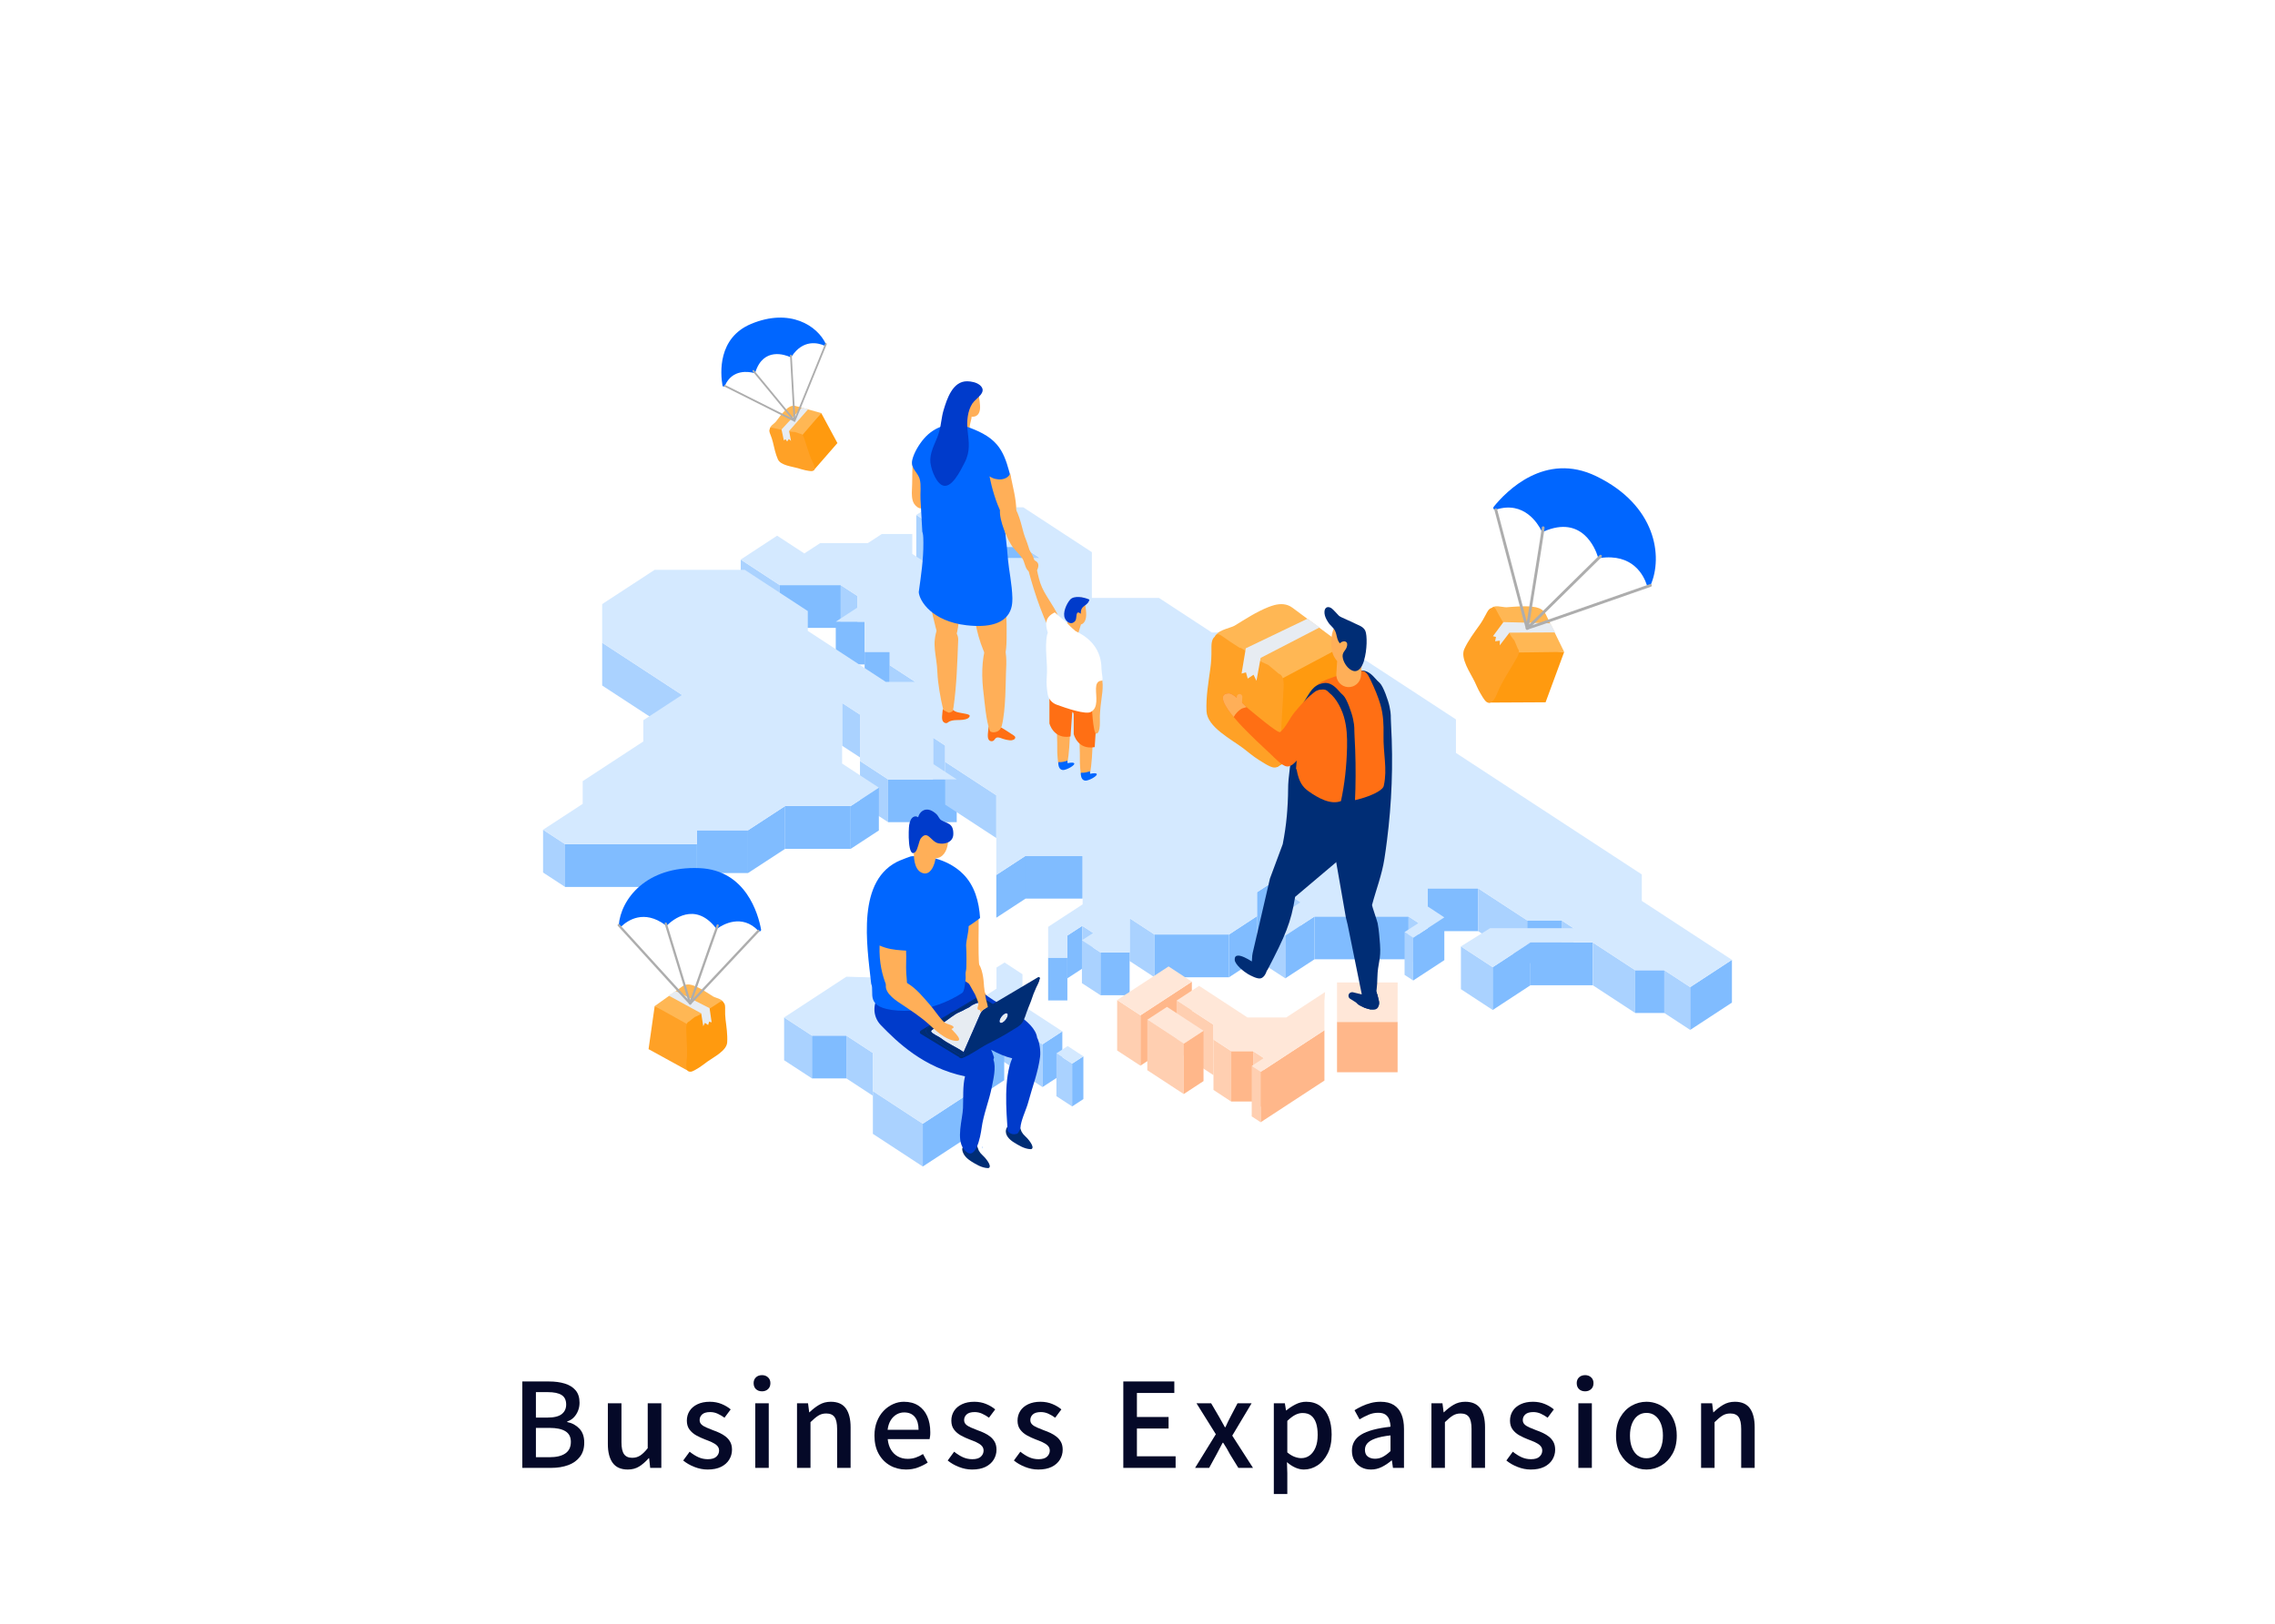 <?xml version="1.0" encoding="UTF-8"?>
<svg id="_レイヤー_2" data-name="レイヤー 2" xmlns="http://www.w3.org/2000/svg" viewBox="0 0 388 277">
  <defs>
    <style>
      .cls-1 {
        fill: #80bcff;
      }

      .cls-1, .cls-2, .cls-3, .cls-4, .cls-5, .cls-6, .cls-7, .cls-8, .cls-9, .cls-10, .cls-11, .cls-12, .cls-13, .cls-14, .cls-15, .cls-16, .cls-17, .cls-18 {
        stroke-width: 0px;
      }

      .cls-2 {
        fill: #adadad;
      }

      .cls-3 {
        fill: #d4e9ff;
      }

      .cls-4 {
        fill: #aad2ff;
      }

      .cls-5 {
        fill: #ff6f14;
      }

      .cls-6 {
        fill: #ffaf58;
      }

      .cls-7 {
        fill: #ffa126;
      }

      .cls-8 {
        fill: #fff;
      }

      .cls-9 {
        fill: #ffe7d8;
      }

      .cls-10 {
        fill: #ff9a0f;
      }

      .cls-11 {
        fill: #ffcfb1;
      }

      .cls-12 {
        fill: #ffb78a;
      }

      .cls-13 {
        fill: #ffb754;
      }

      .cls-14 {
        fill: #e7ecf2;
      }

      .cls-15 {
        fill: #003bcb;
      }

      .cls-16 {
        fill: #002d75;
      }

      .cls-17 {
        fill: #050928;
      }

      .cls-18 {
        fill: #06f;
      }
    </style>
  </defs>
  <g id="text">
    <g>
      <rect class="cls-8" width="388" height="277"/>
      <g>
        <g>
          <g id="Axo_Extrusion" data-name="Axo Extrusion">
            <g id="Axo_Surface" data-name="Axo Surface">
              <polygon id="Axo_panel" data-name="Axo panel" class="cls-4" points="156.27 87.84 161.47 91.24 161.47 98.54 156.27 95.14 156.27 87.84"/>
            </g>
            <g id="Axo_Surface-2" data-name="Axo Surface">
              <polygon id="Axo_panel-2" data-name="Axo panel" class="cls-4" points="158.08 93.45 163.17 96.78 163.17 104.08 158.08 100.75 158.08 93.45"/>
              <polygon id="Axo_panel-3" data-name="Axo panel" class="cls-1" points="163.17 96.78 168.48 93.3 168.48 100.61 163.17 104.08 163.17 96.78"/>
              <rect id="Axo_panel-4" data-name="Axo panel" class="cls-1" x="168.48" y="93.3" width="6" height="7.3"/>
              <polygon id="Axo_panel-5" data-name="Axo panel" class="cls-4" points="174.48 93.3 177.35 95.18 177.35 102.49 174.48 100.61 174.48 93.3"/>
            </g>
            <g id="Axo_Surface-3" data-name="Axo Surface">
              <polygon id="Axo_panel-6" data-name="Axo panel" class="cls-4" points="126.33 95.45 132.99 99.81 132.99 107.11 126.33 102.75 126.33 95.45"/>
              <rect id="Axo_panel-7" data-name="Axo panel" class="cls-1" x="132.99" y="99.81" width="10.4" height="7.3"/>
              <polygon id="Axo_panel-8" data-name="Axo panel" class="cls-4" points="143.39 99.81 146.22 101.65 146.22 108.96 143.39 107.11 143.39 99.81"/>
            </g>
            <g id="Axo_Surface-4" data-name="Axo Surface">
              <rect id="Axo_panel-9" data-name="Axo panel" class="cls-1" x="142.54" y="106.05" width="4.92" height="7.3"/>
            </g>
            <g id="Axo_Surface-5" data-name="Axo Surface">
              <polygon id="Axo_panel-10" data-name="Axo panel" class="cls-4" points="102.7 109.64 116.32 118.54 116.32 125.84 102.7 116.94 102.7 109.64"/>
            </g>
            <g id="Axo_Surface-6" data-name="Axo Surface">
              <rect id="Axo_panel-11" data-name="Axo panel" class="cls-1" x="147.46" y="111.19" width="4.29" height="7.3"/>
            </g>
            <g id="Axo_Surface-7" data-name="Axo Surface">
              <polygon id="Axo_panel-12" data-name="Axo panel" class="cls-4" points="151.75 113.48 156.1 116.32 156.1 123.62 151.75 120.78 151.75 113.48"/>
            </g>
            <g id="Axo_Surface-8" data-name="Axo Surface">
              <polygon id="Axo_panel-13" data-name="Axo panel" class="cls-4" points="143.62 119.91 146.67 121.9 146.67 129.2 143.62 127.21 143.62 119.91"/>
            </g>
            <g id="Axo_Surface-9" data-name="Axo Surface">
              <polygon id="Axo_panel-14" data-name="Axo panel" class="cls-4" points="159.13 125.82 161.2 127.18 161.2 134.48 159.13 133.12 159.13 125.82"/>
            </g>
            <g id="Axo_Surface-10" data-name="Axo Surface">
              <polygon id="Axo_panel-15" data-name="Axo panel" class="cls-4" points="146.67 129.81 151.47 132.95 151.47 140.25 146.67 137.11 146.67 129.81"/>
              <rect id="Axo_panel-16" data-name="Axo panel" class="cls-1" x="151.47" y="132.95" width="11.7" height="7.3"/>
            </g>
            <g id="Axo_Surface-11" data-name="Axo Surface">
              <polygon id="Axo_panel-17" data-name="Axo panel" class="cls-4" points="161.2 129.96 169.92 135.66 169.92 142.96 161.2 137.26 161.2 129.96"/>
            </g>
            <g id="Axo_Surface-12" data-name="Axo Surface">
              <rect id="Axo_panel-18" data-name="Axo panel" class="cls-1" x="118.87" y="141.63" width="8.7" height="7.3"/>
              <polygon id="Axo_panel-19" data-name="Axo panel" class="cls-1" points="127.57 141.63 133.9 137.5 133.9 144.8 127.57 148.93 127.57 141.63"/>
              <rect id="Axo_panel-20" data-name="Axo panel" class="cls-1" x="133.9" y="137.5" width="11.19" height="7.3"/>
              <polygon id="Axo_panel-21" data-name="Axo panel" class="cls-1" points="145.09 137.5 149.89 134.36 149.89 141.66 145.09 144.8 145.09 137.5"/>
            </g>
            <g id="Axo_Surface-13" data-name="Axo Surface">
              <polygon id="Axo_panel-22" data-name="Axo panel" class="cls-1" points="169.92 149.25 174.91 145.99 174.91 153.29 169.92 156.55 169.92 149.25"/>
              <rect id="Axo_panel-23" data-name="Axo panel" class="cls-1" x="174.91" y="145.99" width="9.73" height="7.3"/>
            </g>
            <g id="Axo_Surface-14" data-name="Axo Surface">
              <polygon id="Axo_panel-24" data-name="Axo panel" class="cls-1" points="214.38 152.2 216.8 150.62 216.8 157.92 214.38 159.5 214.38 152.2"/>
              <polygon id="Axo_panel-25" data-name="Axo panel" class="cls-4" points="216.8 150.62 221.81 153.9 221.81 161.2 216.8 157.92 216.8 150.62"/>
            </g>
            <g id="Axo_Surface-15" data-name="Axo Surface">
              <rect id="Axo_panel-26" data-name="Axo panel" class="cls-1" x="243.51" y="151.54" width="8.59" height="7.3"/>
              <polygon id="Axo_panel-27" data-name="Axo panel" class="cls-4" points="252.1 151.54 260.46 157 260.46 164.31 252.1 158.84 252.1 151.54"/>
              <rect id="Axo_panel-28" data-name="Axo panel" class="cls-1" x="260.46" y="157" width="5.88" height="7.3"/>
              <polygon id="Axo_panel-29" data-name="Axo panel" class="cls-4" points="266.33 157 268.37 158.34 268.37 165.64 266.33 164.31 266.33 157"/>
            </g>
            <g id="Axo_Surface-16" data-name="Axo Surface">
              <polygon id="Axo_panel-30" data-name="Axo panel" class="cls-4" points="192.66 156.64 196.9 159.41 196.9 166.71 192.66 163.94 192.66 156.64"/>
              <rect id="Axo_panel-31" data-name="Axo panel" class="cls-1" x="196.9" y="159.41" width="12.71" height="7.3"/>
              <polygon id="Axo_panel-32" data-name="Axo panel" class="cls-1" points="209.61 159.41 214.38 156.28 214.38 163.59 209.61 166.71 209.61 159.41"/>
            </g>
            <g id="Axo_Surface-17" data-name="Axo Surface">
              <polygon id="Axo_panel-33" data-name="Axo panel" class="cls-1" points="182.04 159.59 184.58 157.93 184.58 165.23 182.04 166.89 182.04 159.59"/>
              <polygon id="Axo_panel-34" data-name="Axo panel" class="cls-4" points="184.58 157.93 186.44 159.15 186.44 166.45 184.58 165.23 184.58 157.93"/>
            </g>
            <g id="Axo_Surface-18" data-name="Axo Surface">
              <polygon id="Axo_panel-35" data-name="Axo panel" class="cls-4" points="216.16 157.6 219.21 159.59 219.21 166.89 216.16 164.9 216.16 157.6"/>
              <polygon id="Axo_panel-36" data-name="Axo panel" class="cls-1" points="219.21 159.59 224.19 156.34 224.19 163.64 219.21 166.89 219.21 159.59"/>
              <polygon id="Axo_panel-37" data-name="Axo panel" class="cls-1" points="224.19 156.34 233.68 156.34 240.23 156.34 240.23 163.64 233.68 163.64 224.19 163.64 224.19 156.34"/>
              <polygon id="Axo_panel-38" data-name="Axo panel" class="cls-4" points="240.23 156.34 241.93 157.45 241.93 164.75 240.23 163.64 240.23 156.34"/>
            </g>
            <g id="Axo_Surface-19" data-name="Axo Surface">
              <polygon id="Axo_panel-39" data-name="Axo panel" class="cls-4" points="239.55 159 241.02 159.96 241.02 167.26 239.55 166.3 239.55 159"/>
              <polygon id="Axo_panel-40" data-name="Axo panel" class="cls-1" points="241.02 159.96 246.33 156.49 246.33 163.79 241.02 167.26 241.02 159.96"/>
            </g>
            <g id="Axo_Surface_" data-name="Axo Surface*">
              <polygon id="Axo_panel-41" data-name="Axo panel" class="cls-4" points="92.62 141.54 96.38 144 96.38 151.3 92.62 148.84 92.62 141.54"/>
              <rect id="Axo_panel-42" data-name="Axo panel" class="cls-1" x="96.38" y="144" width="22.49" height="7.3"/>
            </g>
            <g id="Axo_Surface-20" data-name="Axo Surface">
              <polygon id="Axo_panel-43" data-name="Axo panel" class="cls-4" points="184.52 160.4 187.69 162.47 187.69 169.77 184.52 167.71 184.52 160.4"/>
              <rect id="Axo_panel-44" data-name="Axo panel" class="cls-1" x="187.69" y="162.47" width="4.97" height="7.3"/>
            </g>
            <g id="Axo_Surface-21" data-name="Axo Surface">
              <rect id="Axo_panel-45" data-name="Axo panel" class="cls-1" x="178.76" y="163.36" width="3.28" height="7.3"/>
            </g>
            <g id="Axo_Surface_-2" data-name="Axo Surface*">
              <polygon id="Axo_panel-46" data-name="Axo panel" class="cls-4" points="249.16 161.44 254.58 164.99 254.58 172.29 249.16 168.74 249.16 161.44"/>
              <polygon id="Axo_panel-47" data-name="Axo panel" class="cls-1" points="254.58 164.99 261.02 160.77 261.02 168.07 254.58 172.29 254.58 164.99"/>
              <rect id="Axo_panel-48" data-name="Axo panel" class="cls-1" x="261.02" y="160.77" width="10.62" height="7.3"/>
              <polygon id="Axo_panel-49" data-name="Axo panel" class="cls-4" points="271.65 160.77 278.88 165.5 278.88 172.8 271.65 168.07 271.65 160.77"/>
              <rect id="Axo_panel-50" data-name="Axo panel" class="cls-1" x="278.88" y="165.5" width="4.97" height="7.3"/>
              <polygon id="Axo_panel-51" data-name="Axo panel" class="cls-4" points="283.85 165.5 288.26 168.39 288.26 175.69 283.85 172.8 283.85 165.5"/>
              <polygon id="Axo_panel-52" data-name="Axo panel" class="cls-1" points="288.26 168.39 295.38 163.73 295.38 171.03 288.26 175.69 288.26 168.39"/>
            </g>
            <g id="Axo_cap" data-name="Axo cap">
              <polygon id="Axo_base" data-name="Axo base" class="cls-3" points="92.62 141.54 99.38 137.13 99.38 133.25 109.72 126.48 109.72 122.86 116.32 118.54 102.7 109.64 102.7 103.05 111.64 97.21 127.02 97.21 137.77 104.24 137.77 107.62 151.07 116.32 156.1 116.32 151.75 113.48 151.75 111.19 147.46 111.19 147.46 106.05 142.54 106.05 146.22 103.65 146.22 101.65 143.39 99.81 132.99 99.81 126.33 95.45 132.54 91.38 137.18 94.41 139.89 92.64 148.02 92.64 150.4 91.09 155.59 91.09 155.59 94.49 163.3 99.53 169.95 95.18 177.35 95.18 174.48 93.3 168.48 93.3 163.17 96.78 158.08 93.45 161.47 91.24 156.27 87.84 160.99 84.75 163.73 86.54 174.52 86.54 186.22 94.19 186.22 102 197.67 102 206.67 107.89 213.75 107.89 217.86 110.58 229.75 110.58 248.31 122.72 248.31 128.44 255.54 133.17 280.01 149.17 280.01 153.68 295.38 163.73 288.26 168.39 283.85 165.5 278.88 165.5 271.65 160.77 261.02 160.77 254.58 164.99 249.16 161.44 254.13 158.34 268.37 158.34 266.33 157 260.46 157 252.1 151.54 243.51 151.54 243.51 154.64 246.33 156.49 241.02 159.96 239.55 159 241.93 157.45 240.23 156.34 233.68 156.34 224.19 156.34 219.21 159.59 216.16 157.6 221.81 153.9 216.8 150.62 214.38 152.2 214.38 156.28 209.61 159.41 196.9 159.41 192.66 156.64 192.66 162.47 187.69 162.47 184.52 160.4 186.44 159.15 184.58 157.93 182.04 159.59 182.04 163.36 178.76 163.36 178.76 158.11 184.64 154.27 184.64 145.99 174.91 145.99 169.92 149.25 169.92 135.66 161.2 129.96 161.2 127.18 159.13 125.82 159.13 130.31 163.17 132.95 151.47 132.95 146.67 129.81 146.67 121.9 143.62 119.91 143.62 130.25 149.89 134.36 145.09 137.5 133.9 137.5 127.57 141.63 118.87 141.63 118.87 144 96.38 144 92.62 141.54"/>
            </g>
          </g>
          <g id="Axo_Extrusion-2" data-name="Axo Extrusion">
            <g id="Axo_Surface_-3" data-name="Axo Surface*">
              <polygon id="Axo_panel-53" data-name="Axo panel" class="cls-4" points="166.61 170.83 177.8 178.14 177.8 185.44 166.61 178.13 166.61 170.83"/>
              <polygon id="Axo_panel-54" data-name="Axo panel" class="cls-1" points="177.8 178.14 181.18 175.93 181.18 183.23 177.8 185.44 177.8 178.14"/>
            </g>
            <g id="Axo_cap-2" data-name="Axo cap">
              <polygon id="Axo_base-2" data-name="Axo base" class="cls-3" points="166.61 170.83 169.95 168.65 169.95 165.05 171.33 164.19 174.38 166.19 174.38 171.49 181.18 175.93 177.8 178.14 166.61 170.83"/>
            </g>
          </g>
          <g id="Axo_Extrusion-3" data-name="Axo Extrusion">
            <g id="Axo_Surface_-4" data-name="Axo Surface*">
              <polygon id="Axo_panel-55" data-name="Axo panel" class="cls-1" points="165.41 180.8 171.27 176.97 171.27 184.27 165.41 188.1 165.41 180.8"/>
            </g>
            <g id="Axo_Surface_-5" data-name="Axo Surface*">
              <polygon id="Axo_panel-56" data-name="Axo panel" class="cls-4" points="133.73 173.56 138.48 176.66 138.48 183.96 133.73 180.86 133.73 173.56"/>
              <rect id="Axo_panel-57" data-name="Axo panel" class="cls-1" x="138.48" y="176.66" width="5.88" height="7.3"/>
              <polygon id="Axo_panel-58" data-name="Axo panel" class="cls-4" points="144.35 176.66 148.87 179.62 148.87 186.92 144.35 183.96 144.35 176.66"/>
            </g>
            <g id="Axo_Surface-22" data-name="Axo Surface">
              <polygon id="Axo_panel-59" data-name="Axo panel" class="cls-4" points="148.87 186.12 157.38 191.69 157.38 198.99 148.87 193.42 148.87 186.12"/>
              <polygon id="Axo_panel-60" data-name="Axo panel" class="cls-1" points="157.38 191.69 165.41 186.44 165.41 193.74 157.38 198.99 157.38 191.69"/>
            </g>
            <g id="Axo_cap-3" data-name="Axo cap">
              <polygon id="Axo_base-3" data-name="Axo base" class="cls-3" points="133.73 173.56 144.35 166.61 156.68 166.98 161.74 170.29 161.74 174.16 165.13 176.38 167.74 174.67 171.27 176.97 165.41 180.8 165.41 186.44 157.38 191.69 148.87 186.12 148.87 179.62 144.35 176.66 138.48 176.66 133.73 173.56"/>
            </g>
          </g>
          <g id="Axo_Extrusion-4" data-name="Axo Extrusion">
            <g id="Axo_Surface_-6" data-name="Axo Surface*">
              <polygon id="Axo_panel-61" data-name="Axo panel" class="cls-4" points="180.17 179.69 182.85 181.44 182.85 188.74 180.17 186.99 180.17 179.69"/>
              <polygon id="Axo_panel-62" data-name="Axo panel" class="cls-1" points="182.85 181.44 184.77 180.19 184.77 187.49 182.85 188.74 182.85 181.44"/>
            </g>
            <g id="Axo_cap-4" data-name="Axo cap">
              <polygon id="Axo_base-4" data-name="Axo base" class="cls-3" points="180.17 179.69 182.09 178.44 184.77 180.19 182.85 181.44 180.17 179.69"/>
            </g>
          </g>
          <g>
            <g id="Axo_Extrusion-5" data-name="Axo Extrusion">
              <g id="Axo_Surface_-7" data-name="Axo Surface*">
                <polygon id="Axo_panel-63" data-name="Axo panel" class="cls-11" points="190.53 170.59 194.51 173.19 194.51 181.8 190.53 179.2 190.53 170.59"/>
                <polygon id="Axo_panel-64" data-name="Axo panel" class="cls-12" points="194.51 173.19 203.27 167.46 203.27 176.04 194.51 181.78 194.51 173.19"/>
              </g>
              <g id="Axo_cap-5" data-name="Axo cap">
                <polygon id="Axo_base-5" data-name="Axo base" class="cls-9" points="190.53 170.59 199.3 164.86 203.27 167.46 194.51 173.19 190.53 170.59"/>
              </g>
            </g>
            <g id="Axo_Extrusion-6" data-name="Axo Extrusion">
              <g id="Axo_Surface_-8" data-name="Axo Surface*">
                <rect id="Axo_panel-65" data-name="Axo panel" class="cls-12" x="228.03" y="174.32" width="10.33" height="8.59"/>
              </g>
              <g id="Axo_cap-6" data-name="Axo cap">
                <polygon id="Axo_base-6" data-name="Axo base" class="cls-9" points="228.03 174.32 228.03 167.6 238.37 167.6 238.35 174.32 228.03 174.32"/>
              </g>
            </g>
            <g id="Axo_Extrusion-7" data-name="Axo Extrusion">
              <g id="Axo_Surface_-9" data-name="Axo Surface*">
                <polygon id="Axo_panel-66" data-name="Axo panel" class="cls-11" points="200.66 170.69 206.96 174.8 206.96 183.41 200.66 179.29 200.66 170.69"/>
              </g>
              <g id="Axo_Surface-23" data-name="Axo Surface">
                <polygon id="Axo_panel-67" data-name="Axo panel" class="cls-11" points="206.96 177.32 209.99 179.31 209.99 187.92 206.96 185.93 206.96 177.32"/>
                <rect id="Axo_panel-68" data-name="Axo panel" class="cls-12" x="209.99" y="179.31" width="3.73" height="8.59"/>
                <polygon id="Axo_panel-69" data-name="Axo panel" class="cls-11" points="213.72 179.31 215.54 180.49 215.54 189.1 213.72 187.92 213.72 179.31"/>
              </g>
              <g id="Axo_Surface-24" data-name="Axo Surface">
                <polygon id="Axo_panel-70" data-name="Axo panel" class="cls-11" points="213.48 181.84 215.02 182.85 215.02 191.45 213.48 190.44 213.48 181.84"/>
                <polygon id="Axo_panel-71" data-name="Axo panel" class="cls-12" points="215.02 182.85 225.88 175.74 225.88 184.33 215.02 191.43 215.02 182.85"/>
              </g>
              <g id="Axo_cap-7" data-name="Axo cap">
                <polygon id="Axo_base-7" data-name="Axo base" class="cls-9" points="200.66 170.69 204.51 168.17 212.75 173.56 219.37 173.56 225.99 169.23 225.88 170.77 225.88 175.74 215.02 182.85 213.48 181.84 215.54 180.49 213.72 179.31 209.99 179.31 206.96 177.32 206.96 174.8 200.66 170.69"/>
              </g>
            </g>
            <g id="Axo_Extrusion-8" data-name="Axo Extrusion">
              <g id="Axo_Surface_-10" data-name="Axo Surface*">
                <polygon id="Axo_panel-72" data-name="Axo panel" class="cls-11" points="195.67 173.95 201.9 178.03 201.9 186.64 195.67 182.56 195.67 173.95"/>
                <polygon id="Axo_panel-73" data-name="Axo panel" class="cls-12" points="201.9 178.03 205.26 175.83 205.26 184.42 201.9 186.62 201.9 178.03"/>
              </g>
              <polygon id="Axo_base-8" data-name="Axo base" class="cls-9" points="195.67 173.95 199.03 171.76 205.26 175.83 201.9 178.03 195.67 173.95"/>
            </g>
          </g>
        </g>
        <g>
          <path class="cls-16" d="M215.97,163.36c.57.56.22,3.22-.95,3.53-.58.15-1.72-.46-2.2-.74-.65-.38-2.2-1.6-2.24-2.42-.09-1.85,3.18.4,3.77.88.21.13,1.3-1.56,1.61-1.25Z"/>
          <polygon class="cls-10" points="229.16 110.16 230.87 123.98 217.75 130.84 218.08 114.9 229.16 110.16"/>
          <path class="cls-13" d="M217.34,103.22c-.34.09-.68.21-1.02.34-2.08.83-3.87,2.02-5.76,3.17-.71.43-3.62.88-3.17,2.14.19.54,1.55.84,2.04,1.14,1.76,1.08,3.6,2.2,5.23,3.47.46.36,3,2.81,3.63,2.47,0,0,10.87-5.79,10.87-5.79l-8.72-6.48c-.97-.72-2.04-.73-3.1-.46Z"/>
          <path class="cls-16" d="M232.24,169.63l-1.49-.36c-.17-.04-.35,0-.5.09h0c-.37.25-.35.8.03,1.03l2.44,1.52,1.01.29.61-.1c.62-.1,1.02-.72.85-1.33l-.47-1.66-2.48.51Z"/>
          <path class="cls-16" d="M229.82,157.66l-.28-1.14-2.16-12.35c-.59-1.02-1.34-1.95-2.3-2.76.26-1.44.48-2.89.62-4.4.03-.31.05-.56.07-.87.04-.49.06-.89.07-1.29.03-.8.08-1.7.07-2.44-.02-3.35,1.74-12.21,2.54-13.42,1.05-1.6,1.65-4.3,3.55-4.59.86-.14,1.72.37,2.46,1.23.28.32.57.62.87.89.59.56,1.44,2.97,1.65,3.99.32,1.55.17,1.5.26,2.97.4,7,.11,13.63-.69,19.88-.13,1.06-.28,2.11-.44,3.14-.43,2.78-1.44,5.32-2.11,7.88,0,0,0,.02,0,.03-.03.1.88,2.69.96,3.09.23,1.23.3,2.41.4,3.59.2,2.64-.39,3.15-.45,5.66-.01.66-.05,1.39-.13,2.04,0,.04,0,.07-.01.1,0,.07-.02.14-.03.21.03.1.06.2.09.29-.21.14-.45.26-.7.37-.51.21-1.08.23-1.59.01-.1-.04-.2-.09-.29-.15,0,0,0,0,0,0l-2.43-11.97Z"/>
          <path class="cls-5" d="M228.7,136.66c1.89,6.59.04.04,0,0,.24-3.55-5.07-16.48-4.24-19.55.29-1.05,5.92-2.64,7.54-2.69.9-.03,1.24.51,1.71,1.48q1.17,2.43,1.7,4.23c.54,1.81.58,3.56.55,5.21-.07,3.27.68,5.76.06,8.62-.11,1.47-6.23,3.18-7.34,2.71Z"/>
          <path class="cls-6" d="M230.89,111.58c-.11-1.91-.71-4.62-2.03-5.2-1.69-.74-2.34,3.7-1.37,5.58.16.31.36.57.56.82l-.14,2.19c-.07,1.16.81,2.16,1.97,2.24h0c1.16.07,2.16-.81,2.24-1.97l.23-3.57-1.45-.09Z"/>
          <path class="cls-16" d="M232.62,112.7c.56-1.78.57-4.38.23-5.1-.34-.74-1.18-.94-1.82-1.27-.72-.37-1.53-.68-2.22-1.02-.55-.27-.43-.27-.96-.81,0,0,0,0,0,0-.09-.1-.19-.19-.28-.29-.02-.03-.05-.05-.07-.08,0,0-.02-.02-.03-.03,0,0,.01.02.02.02-.21-.21-.4-.39-.65-.49-.5-.2-.89.05-.95.66-.04.44.1.94.36,1.41.08.14.17.28.25.42.36.59.87.85,1.18,1.46.36.71.27,1.53.84,2.17.42-.5,1.35-.52,1.24.32-.14,1.03-1.02,1.07-.72,2.29.2.81.87,1.81,1.71,2.07.9.28,1.51-.54,1.88-1.71Z"/>
          <path class="cls-16" d="M230.59,143.05c-.31.91-.66,1.79-1.07,2.65l-8.62,7.28s0,.02-.02.03c-.7,4.39-1.68,6.61-4.68,12.38-.41.8-2.31-.01-2.75-1.19.14-.61.05-1.01.19-1.62l2.95-12.72,2.18-5.86c.31-1.59.55-3.19.7-4.86.03-.31.05-.56.07-.87.04-.49.06-.89.08-1.29.03-.8.08-1.69.07-2.44-.03-3.35,1.9-13.6,2.7-14.82,1.05-1.6,1.49-2.9,3.39-3.2.86-.14,1.72.37,2.46,1.23.28.32.57.62.87.89.59.56,1.44,2.97,1.65,4,.32,1.55.17,1.5.26,2.97.35,6.1.17,11.91-.4,17.44Z"/>
          <path class="cls-7" d="M218.16,130.63c-.21.2-.5.32-.88.3-.69-.03-2.06-.98-2.65-1.34-.92-.57-1.73-1.29-2.59-1.94-1.99-1.51-6.15-3.62-6.27-6.31-.11-2.48.33-4.92.66-7.36.15-1.07.19-2.11.18-3.15,0-.68-.06-1.73.57-2.23.17-.43.56-.57,1.16-.15,1.04.73,2.08,1.44,3.11,2.08.05.03.1-.05.15-.02.88.55,1.76,1.09,2.65,1.7t0,0c.05.04.09.19.14.22,1.08.72,1.73.87,1.94,1.02.09.06,1.67,1.42,1.73,1.45.77.28.91,1.15.86,2.31-.12,2.99-.44,5.84-.41,8.93,0,.98.56,3.6-.36,4.49Z"/>
          <path class="cls-5" d="M228.7,136.66c.62-2.86.97-5.95,1.04-9.22.03-1.65-.01-3.4-.55-5.21-.54-1.81-1.68-3.69-2.94-4.33-.96-.49-1.84-.19-2.41.5-.58.69-.91,1.73-1.19,2.78-.83,3.07-1.37,6.41-1.61,9.96.04.04.07.1.1.14.39,2.2,1.11,3.04,2.02,3.69,1.61,1.15,3.78,2.37,5.55,1.68Z"/>
          <path class="cls-16" d="M235.1,171.67c-.2.58-.79.63-1.36.53-.59-.11-1.2-.33-1.82-.66-.3-.16-.66-.44-.77-.85-.1-.34.05-.59.25-.68.19-.09.44-.07.63-.17.1-.05.18-.14.24-.24.1.02.21.05.31.06.54.1,1.06.13,1.56.1.26-.02.53-.09.72-.28.02.06.04.13.06.19.19.71.37,1.49.2,1.99Z"/>
          <path class="cls-5" d="M226.66,121.47c-.09.21-.18.42-.29.62-.64,1.25-1.11,2.21-1.85,3.4-.79,1.27-1.86,2.49-2.87,3.67-.55.64-1.32,1.7-2.21,1.58-.81-.11-2.05-1.46-2.63-2-1.67-1.55-3.33-3.11-4.91-4.75-.18-.19-.82-.86-1.5-1.68-1.37-1.66-2.87-3.94-.88-4.04.84-.04,2.27,1.58,3.08,2.35.1.1.2.18.28.25.51.4,5.08,4.32,5.46,4.01.98-.8,1.65-2.45,2.52-3.46.94-1.09,3.36-4.21,5.12-3.76,1.27.33,1.04,2.89.67,3.8Z"/>
          <path class="cls-6" d="M211.25,120.4c-.05-.1.15.08,0,0,.05.02.08.04.1.04h0c.2.05.1.06.34.09.03,0,.05,0,.08,0l.11-1.64c.02-.26-.18-.48-.44-.5s-.48.18-.5.44l-.07,1.11c.15.11.28.26.39.45Z"/>
          <path class="cls-6" d="M212.61,120.63c-.36.1-.75.19-.9.29-.52.33-1,.82-1.31,1.4-1.37-1.66-2.87-3.94-.88-4.04.84-.04,2.27,1.58,3.08,2.35Z"/>
          <polygon class="cls-14" points="222.98 105.55 212.47 110.59 211.75 114.9 212.5 114.7 212.8 115.76 213.79 115.1 214.29 116.14 215 112.23 225.08 107.02 222.98 105.55"/>
        </g>
        <g>
          <path class="cls-5" d="M168.63,123.74c-.06.48-.11.96-.15,1.44-.02.35-.03.73.14,1s.62.37.89.11c.11-.1.17-.24.28-.34.28-.26.68-.13.99-.01.47.18.97.3,1.49.35.36.04.92-.14.88-.51-.02-.15-.15-.25-.27-.33-.86-.58-1.74-1.13-2.64-1.66-.26-.15-.53-.3-.84-.29s-.68.24-.74.56l-.03-.33Z"/>
          <g>
            <path class="cls-6" d="M183.04,120.56c-.17-.38-.29-.77-.37-1.17-.61.07-1.23.09-1.87.06h-.89c-.12.26-.25.52-.39.78-.04.11-.08.21-.12.31.35,1.23.84,2.55.84,3.76,0,1.05.09,2.11.07,3.17-.01.59,0,1.17.06,1.76.04.34.06.85.16,1.2.5.12,1.03.12,1.47-.13.19-.91.3-1.9.36-2.81.07-1.07.14-2.15.12-3.22,0-.07-.01-.14-.03-.21.14-1.16.42-2.33.57-3.49Z"/>
            <path class="cls-18" d="M180.5,130.01c.56.04,1.08-.09,1.54-.26.01.13.04.29.04.44,1.44-.3,1.43.17.45.73-.3.17-.92.47-1.29.43-.44-.05-.65-.43-.7-.76-.04-.15-.06-.34-.04-.58Z"/>
          </g>
          <g>
            <path class="cls-6" d="M186.31,125.88c.14-1.16.42-2.33.57-3.49-.36-.83-.52-1.72-.51-2.62h-1.49c-.77,0-1.51-.11-2.21-.3.1.68.23,1.37.37,2.04.32,1.46,1.06,3.12,1.06,4.62,0,1.05.09,2.11.07,3.17-.01.59,0,1.17.06,1.76.04.34.06.85.16,1.2.5.12,1.03.12,1.47-.13.19-.91.3-1.9.36-2.81.07-1.07.14-2.15.12-3.22,0-.07-.01-.14-.03-.21Z"/>
            <path class="cls-18" d="M184.34,131.82c.56.04,1.08-.09,1.54-.26.01.13.04.29.04.44,1.44-.3,1.43.17.45.73-.3.17-.92.47-1.29.43-.44-.05-.65-.43-.7-.76-.04-.15-.06-.34-.04-.58Z"/>
          </g>
          <path class="cls-5" d="M186.91,122.27c.03-.45,0-.83-.12-1.06-.66-1.29-2.34-1.83-3.09-2.29-.81-.5-1.61-1.05-2.42-1.63-.18-.13-.36-.26-.53-.35-.39-.74-1.05-1.25-1.16-.47,0,.01,0,.03,0,.04-.04.01-.08.04-.12.07-.08.36-.14.73-.19,1.11,0,.16-.15.29,0,.33v.06l-.3.9v4.42s.67,2.75,3.6,2.23l.29-4.19c.08.08.25.16.25.24v3.54s.64,2.75,3.58,2.23l.34-5.13-.12-.06Z"/>
          <path class="cls-6" d="M184.97,102.57c-.12-.6-.66-.92-.83-.5-.01,0-.02,0-.04,0-.4.05-.7.52-.94,1.01l-.1-.11-1.16,3.72c-.21.68,0,1.69.5,2.26h0c.49.56,1.06.46,1.27-.22l.2-.64.31-1,.18-.57c.23-.05.44-.21.6-.46.52-.79.24-2.26,0-3.48Z"/>
          <path class="cls-15" d="M185.74,102.47c.02-.06.04-.12.06-.19-.88-.4-2.62-.77-3.3.02-.62.72-1.32,2.26-.87,3.21.36.75,1.2,1.15,1.78.37.3-.4-.06-1.99.93-1.17.02.06.02.06-.01,0-.06-1.5,1.03-1.23,1.42-2.25Z"/>
          <path class="cls-5" d="M160.81,120.87c-.06.41-.1.83-.13,1.24-.02.32-.03.66.13.93.16.27.56.43.81.23.91-.75,2.25-.18,3.38-.69.25-.11.52-.45.3-.61-.38-.28-1.82-.31-2.41-.63-.69-.37-1.46-1.37-2.05-.25-.03-.04-.01-.24-.03-.22Z"/>
          <path class="cls-6" d="M166.57,66.09c-.11-.38-.52-.6-.9-.58-.97.03-1.12,1.22-1.18,1.96-.06.75-.22,1.84.09,2.56.09.22.24.38.43.48.12.31.4.57.82.58,1.12.01,1.37-.95,1.32-1.88-.06-1.03-.29-2.13-.58-3.11Z"/>
          <path class="cls-6" d="M162.84,70.41c.12-.36.31-.65.58-.82.42-.26.97-.28,1.41-.06,1.47.75.73,2,.57,3.08-.05.38-.11.77-.15,1.15-.04.34-.34.53-.68.57-.55.47-1.68.33-1.82-.55-.13-.78-.28-2.35.08-3.38Z"/>
          <path class="cls-6" d="M160.82,120.81c.03.13.05.22.07.29.3.18.64.38.94.48.06,0,.11-.02.17-.04.16-.05.31-.12.45-.2.07-.19.14-.43.18-.74.54-3.79.64-7.63.79-11.46.03-.8-.42-1.51-1.1-1.84-.29-.14-.51-.2-.7-.19l-1.68-.14c-1.14,3.1-.18,4.55-.06,7.88.06,1.64.54,4.38.93,5.96Z"/>
          <path class="cls-6" d="M168.83,124.71c.29.27.7.26,1.13.12.45-.15.77-.53.89-.99.71-2.73.66-7.82.72-9.05.08-1.77.22-3.84-.68-5.4-.73-1.26-2.27-.84-2.67.48-.86,2.81-.82,5.79-.44,8.69.11.87.39,4.46,1.05,6.15Z"/>
          <path class="cls-6" d="M159.73,95.52c.62-.15,1.18-.07,1.66.19l.66-.43c.27.62.51,1.25.72,1.89.76,1.38,1.08,3.33.9,4.91.09,1.68-.03,3.32-.29,4.97-.08.49-.16.99-.37,1.43-.22.45-.59.84-1.07.95-.62.15-1.27-.21-1.66-.71-.39-.51-.56-1.14-.72-1.75-.63-2.43-1.12-4.89-1.51-7.38-.27-1.71-.45-3.55,1.69-4.08Z"/>
          <path class="cls-6" d="M165.78,103.66c-.41-1.7-.77-3.51-.33-5.04.55-1.88,3.26-2.99,4.97-1.81,1.83,1.27,1.13,3.99,1.13,5.86,0,1.71.17,3.42.13,5.13-.03,1.15.16,4.72-1.1,5.34-1.46.73-2.46-1.25-2.87-2.22-.63-1.52-1.1-3.22-1.38-4.84-.13-.75-.35-1.58-.55-2.43Z"/>
          <path class="cls-6" d="M155.52,79.47s.06-.06.08-.09l-.04-.58c-.03.23-.04.45-.04.67Z"/>
          <path class="cls-6" d="M157.28,81.66c-.25-.3-.49-.6-.72-.9-.33-.44-.64-.88-.93-1.34-.07,1.37-.02,2.74-.1,4.11-.04.73-.05,1.74.37,2.4.06.09.14.19.24.3.32.34.83.67,1.21.38.34-.26,0-1.85,0-2.21-.02-.91-.04-1.83-.06-2.74Z"/>
          <path class="cls-18" d="M172.66,101.98c-.05-2.23-.62-4.98-.73-6.35-.25-3.09-.62-6.17-1.09-9.23-.16-1.02-.33-1.95-.54-2.95,0,0,1.69-1.07,1.83-1.3.39-.65.14-1.13-.06-1.89-.43-1.57-.97-3.16-2.05-4.42-1.33-1.56-3.29-2.4-5.22-3.09-2.61-.93-5.39-.02-7.18,2.03-.84.95-1.76,2.45-2.04,3.7-.32,1.45.98,2.08,1.29,3.31.25.97.06,2.38.12,3.39.1,1.85.2,3.7.31,5.54.01.03.03.06.04.1.16.51.13,1.41.14,1.78.02,2.82-.4,5.62-.79,8.41.13,1.53,2.26,4.97,8.14,5.65,8.04.93,7.8-3.61,7.83-4.47,0-.07,0-.13,0-.2Z"/>
          <path class="cls-15" d="M167.09,65.68c-.56-.47-1.49-.63-2.13-.64-2.5-.03-3.46,3.02-4.04,4.95-.36,1.21-.4,2.42-.73,3.61-.44,1.63-1.46,3.05-1.53,4.79-.05,1.2.79,3.65,1.91,4.32,1.61.97,3.24-2.43,3.9-3.7,1.08-2.05.76-3.59.54-5.68-.15-1.44,0-3.23.82-4.49.62-.95,2.72-1.94,1.25-3.18Z"/>
          <path class="cls-6" d="M186.06,115.9c-.1,1.19.01,2.44.08,3.62.02.43.27,5.71.83,5.64.81-.11.58-2.46.61-3.05.02-.5.07-1.03.12-1.58.15-1.61.6-3.34.2-4.95-.58.24-1.21.37-1.83.32Z"/>
          <path class="cls-6" d="M172.29,80.76c-.46,1.18-2.3,1.33-3.53.5.39,1.98,1.11,4.48,2.04,6.29.85,1.66,2.48,1.5,2.52-.42.04-1.95-.67-4.42-1.03-6.37Z"/>
          <path class="cls-6" d="M173.79,88.14c.46,1.33.75,2.83,1.01,3.45.52,1.27.83,2.41,1.19,3.67.1.34,1.17.32,1.1,1.3-.06.87-.82,1.45-1.66.87-.59-.4-.68-1.62-1.08-2.19-.64-.93-1.51-1.56-2.06-2.6-.53-1.02-.06.03-.53-1.02-.54-1.18-2.08-4.96-.6-5.73,1.28-.67,2.08.67,2.62,2.25Z"/>
          <path class="cls-6" d="M174.55,93.8c1.02,4.58,2.28,8.86,4.18,13.09.33.74.85,2.22,1.78,1.75.94-.47.36-2.61.04-3.38-.83-2.05-2.44-3.75-3.13-5.8-.7-2.09-.68-4.46-2.29-6.12-.4.4-.44.9-.59.46Z"/>
          <path class="cls-8" d="M178.61,108.24c.02-.12.05-.23.09-.33-.43-1.38-.55-2.6,1.19-3.44.83.74,1.42,1.22,1.85,1.56.52.56,1.05,1.11,1.64,1.57,0,0-.01.01-.02.02.24.12.47.24.68.35,2.53,1.36,3.82,3.48,3.82,6.19,0,.52.4,2.24,0,1.93.02.12-.91-.17-.94,1.35-.03,1.35.48,3.31-.9,4.02-.87.45-4.02-.59-5.81-1.25-.81-.3-1.38-.97-1.52-1.76-.14-.82-.26-1.91-.17-2.9.22-2.42-.41-4.92.07-7.31Z"/>
        </g>
        <g>
          <path class="cls-6" d="M163.37,158.19c.06-1.01.27-1.97,1.26-2.37,1.33-.54,2.09-1.84,2.21-.59.32,3.28-.63,11.68,1.43,14.59.85,1.19-.12,1.28.51,2.52.21.42,2.38-.46,1.89-.12-1.35.93-4.19-1.98-5.04-2.86-2.84-2.94-2.48-6.25-2.3-9.99.02-.38.02-.79.04-1.19Z"/>
          <path class="cls-16" d="M174.27,193.11c.13.24.29.44.5.63.47.4,1.75,1.88,1.19,2.25-.07.05-.16.05-.24.04-1.04-.06-1.96-.63-2.84-1.18-.72-.45-1.54-1.24-1.29-2.18.25-.94,1.53-1.58,2.21-.63.2.28.26.63.4.94.02.05.04.09.07.14Z"/>
          <g>
            <path class="cls-18" d="M172.99,192.73s-.05-.02-.04-.04c0,.02.02.04.04.04Z"/>
            <path class="cls-18" d="M165.37,192.76s0,0,0-.02c0,0,0,0,0,.02h0Z"/>
            <path class="cls-18" d="M173.04,192.66s0,0,0,0c0,.04,0,.08,0,.07v-.07Z"/>
            <path class="cls-18" d="M165.37,192.73s0,0,0,0c0,0,0,0,0,0Z"/>
            <path class="cls-18" d="M173.13,192.62s-.07.02-.09.04c0-.02,0-.04,0-.06.02,0,.04,0,.05,0,.01.01.01.02.03.03Z"/>
            <path class="cls-18" d="M173.06,192.55c0-.09.02-.18.02-.17.08.03.04.1-.02.17Z"/>
            <path class="cls-18" d="M173.05,192.59s-.01,0-.01,0v-.02s.01-.01.02-.02c0,.01,0,.03,0,.04Z"/>
          </g>
          <path class="cls-16" d="M166.98,196.34c.13.24.29.44.5.63.47.4,1.75,1.88,1.19,2.25-.07.05-.16.05-.24.04-1.04-.06-1.96-.63-2.84-1.18-.62-.39-1.24-.98-1.43-1.71-.04-.15-.07-.32-.04-.47.04-.18.11-.15.21-.25.19-.18.18-.48.37-.65.19-.18.4-.19.65-.19.43,0,.88.07,1.16.46.2.28.26.63.4.94.02.05.04.09.07.14Z"/>
          <g>
            <path class="cls-18" d="M167.5,195.95s-.05-.02-.04-.04c0,.02.02.04.04.04Z"/>
            <path class="cls-18" d="M159.88,195.98s0,0,0-.02c0,0,0,0,0,.02h0Z"/>
            <path class="cls-18" d="M167.54,195.89s0,0,0,0c0,.04,0,.08,0,.07v-.07Z"/>
            <path class="cls-18" d="M167.64,195.84s-.07.02-.09.04c0-.02,0-.04,0-.06.02,0,.04,0,.05,0,.01.01.01.02.03.03Z"/>
            <path class="cls-18" d="M167.56,195.78c0-.09.02-.18.02-.17.08.03.04.1-.02.17Z"/>
            <path class="cls-18" d="M167.56,195.82s-.01,0-.01,0v-.02s.01-.01.02-.02c0,.01,0,.03,0,.04Z"/>
          </g>
          <path class="cls-15" d="M176.87,176.94c-.46-2.9-5.96-5.33-7.44-6.33-2.84-1.91-5.69-3.83-8.53-5.74,0,0-1.59,1.55-3.09,3.01-.26-.18-.48-.33-.64-.42-3.33-2.08-2.01,2.56-5.34.48l-1.48,1.41c-1.58,1.5-1.63,3.98-.11,5.54,2.74,2.82,7.23,7.24,14.34,8.72-.42,1.76-.26,3.55-.34,5.41-.08,1.93-1.19,5.27.11,6.97,2.02,2.65,2.89-2.25,3.06-3.55.32-2.39,1.29-4.65,1.75-7.04.24-1.24.76-3.28.27-4.62.03-.13.07-.27.1-.4-.13-.44-.3-.87-.49-1.3,1.23.67,2.44,1.19,3.59,1.45-1.46,3.43-1.01,8.82-.78,12.36,0,0,.44.85,1.59.52.14-.04.31-.3.51-.72,0,0,0,.02,0,.03,0,0,.04-.16.09-.38.03-.54.24-1.24.49-1.95,0-.03.01-.05.02-.05.31-.86.67-1.73.82-2.33.67-2.52,1.71-5.18,2.02-7.79.1-.84-.05-2.35-.53-3.26Z"/>
          <path class="cls-18" d="M153.56,146.76c.31-.13.63-.26.95-.38.28-.11.56-.21.84-.3,3.19-.3,6.64.76,8.9,3.01,2,1.99,2.73,4.77,2.9,7.51-1.04.81-1.95,1.39-1.95,1.39.01,1.05-.41,2.34-.43,3.29.17,2.65,0,7.66-.65,8.08,0,0-4.86,3.47-11,3.03-5.87-.43-3.87-3.09-4.54-4.58-.73-6.64-2.59-17.88,4.98-21.06Z"/>
          <g>
            <path class="cls-6" d="M159.36,147.28c-.37,1.2-1.14,2.13-2.27,1.54-2.28-1.17-.92-8,.18-7.2,1.31.95,2.47,2.2,2.34,4.31-.03.45-.11.92-.24,1.35Z"/>
            <g>
              <path class="cls-6" d="M160.95,141.04c1.36,1.15.97,5.87-1.92,5.33-1.74-.32-3.62-2.68-2.93-4.19.75-1.64,3.84-1.98,4.85-1.14Z"/>
              <path class="cls-6" d="M156.9,143.22c.09-.27-.09-.6-.33-.66s-.51.11-.64.36c-.13.25-.13.57-.05.85.03.1.07.21.14.28.2.22.55.11.73-.14.18-.25.23-.58.27-.9l-.13.21Z"/>
              <path class="cls-15" d="M155.07,140.69c.1-.59.33-1.17.77-1.36.27-.12.52-.07.75.08.22-.88,1.04-1.59,2.07-1.21.34.13.71.36,1.08.71.28.27.45.79.77.99.96.61,2.11.44,2.08,2.38-.02,1.46-1.54,1.8-2.57,1.57-1.27-.28-1.8-2.35-2.98-.83-.32.41-.49,1.88-.92,2.3-1.33,1.28-1.2-3.78-1.05-4.65Z"/>
            </g>
          </g>
          <g>
            <path class="cls-16" d="M174.23,174.4v-.03s.05.07,0,.03Z"/>
            <path class="cls-14" d="M171.53,173.96c-.34.44-.78.66-.98.51-.2-.16-.08-.63.26-1.07.34-.44.78-.66.98-.51.2.16.08.63-.26,1.07Z"/>
            <g>
              <path class="cls-14" d="M160.47,177.11c-.37-.3-1.49-.75-1.67-1.13-.11-.24.73-.64,1.1-.86,1.08-.65,2.03-1.45,3.08-2.13.43-.28,1.06-.47,1.55-.78.24-.11.48-.23.71-.35.16-.09.35-.24.54-.39.28-.11.8-.41,1.08-.41.57.01.89.61,1.34.9-.03.02-.05.05-.08.06l-.13.08c-.35.21-.64.53-.81.9l-.07.14h0s-1.19,2.74-1.19,2.74l-1.58,3.61s-.02-.02-.03-.03c-1.22-.86-2.65-1.41-3.83-2.35Z"/>
              <path class="cls-16" d="M165.8,176.14l-1.46,3.34c.18.16.21.48-.03.6-.03.02-.07.03-.1.05-.22.11-.42-.01-.49-.19-1.27-.76-2.58-1.41-3.77-2.32-.4-.31-1.53-.78-1.9-1.37h-.01s0-.02-.02-.05c-.1-.18-.12-.37-.04-.57.17-.41.95-.8,1.31-1.02.53-.32,1.08-.62,1.61-.95.34-.21.66-.47.98-.71l-4.76,2.8c-.1.06-.23.17-.23.29s0,.23.09.29l6.36,3.87s.14.03.15.05c.04.18.42.33.59.26,1.63-.63,2.91-1.69,4.44-2.47,1.35-.68,2.75-1.43,4.03-2.24.56-.35,1.36-.76,1.75-1.29.47-.63.67-1.59.98-2.34.37-.89.69-1.71.98-2.61l.48-1.13c.18-.36.37-.72.51-1.11.01-.04.01-.08,0-.12l.1-.23c.09-.19-.13-.38-.31-.27l-7.7,4.57-2.12-1.27c-.11-.06-.24-.06-.34,0l-.52.31-1.68.99-2.09,1.23c.37-.18.75-.37,1.11-.56.18-.07.37-.15.53-.24,0-.02,0-.04,0-.05.08-.04.16-.09.24-.13.08-.04.16-.09.24-.13.46-.25.95-.49,1.39-.8.09-.04.18-.07.27-.1.1-.04.21-.07.31-.1.38-.1.61-.02.92.18.31.2.7.72,1.04.81.33.09.32.57,0,.66-.03,0-.07.02-.1.03-.16.05-.28-.03-.34-.15l-.09.05-.13.08c-.09.05-.17.11-.25.18-.24.2-.42.44-.55.73l-.06.14-1.45,3.32c.08.87.3.03.14-.31ZM170.81,173.39c.34-.43.78-.66.98-.51.2.16.08.63-.26,1.07-.03.04-.07.08-.1.12-.02.02-.04.04-.05.06-.25.26-.53.4-.71.37-.01,0-.03,0-.04-.01-.03,0-.05-.02-.07-.04-.2-.16-.08-.63.26-1.07Z"/>
              <path class="cls-16" d="M164.53,172.19c.22-.14.42-.31.55-.51.25-.09.54-.17.69-.23,0,0,0,0,0,0-.19.16-.38.3-.54.39-.23.13-.47.24-.71.35Z"/>
              <path class="cls-16" d="M164.23,171.73s0-.03,0-.05c.08-.04.16-.09.24-.13.53-.3,1.11-.57,1.62-.93.19-.08.39-.15.58-.2.38-.1.61-.02.92.18.31.2.7.72,1.04.81.33.09.32.57,0,.66-.03,0-.07.02-.1.03-.16.04-.28-.03-.34-.15,0,0,0,0,0,0,0,0,0,0,0,0-.45-.29-.77-.89-1.34-.9-.28,0-.8.3-1.08.41,0,0,0,0,0,0-.15.06-.44.14-.69.23-.14.21-.33.37-.55.51-.49.31-1.13.51-1.55.78-1.05.68-1.99,1.48-3.08,2.13-.37.22-1.21.62-1.1.86.18.39,1.29.84,1.67,1.13,1.19.94,2.61,1.49,3.84,2.35.01,0,.02.02.03.03.18.16.21.48-.03.6-.03.02-.07.03-.1.05-.22.11-.42-.01-.49-.19-1.27-.76-2.58-1.41-3.77-2.32-.4-.31-1.53-.77-1.9-1.37-.01-.02-.02-.03-.03-.05-.1-.18-.12-.37-.04-.57.17-.41.95-.8,1.31-1.02.53-.32,1.08-.62,1.61-.95.34-.21.66-.47.98-.71.09-.07.19-.14.28-.21.15-.07.29-.14.44-.21.37-.18.75-.37,1.11-.56.18-.07.36-.15.53-.24Z"/>
            </g>
          </g>
          <path class="cls-6" d="M150,161.29c1.31.57,2.46.74,3.85.83.22.01.44.03.68.04.08,1.32-.05,2.58.03,3.86.06.97.37,2.82-.2,3.65-1.45,2.12-2.69-.29-3.18-1.53-.69-1.73-1.27-3.87-1.17-6.85Z"/>
          <path class="cls-6" d="M151.3,167.42c.1-.18.22-.31.36-.4.88-.62,2.4.27,3.13.72,1.54.94,2.64,2.33,3.81,3.67.72.82,1.31,1.75,2.04,2.57.45.5.64.58,1.18.76.35.11,1.35.45.45.79.31.39,2.46,2.31.49,2-1.71-.27-3.22-1.8-4.45-2.9-1.49-1.32-3.13-2.37-4.77-3.47-1.11-.73-3.15-2.16-2.24-3.74Z"/>
          <path class="cls-6" d="M164.86,164.84c0-.52,0-1.58.79-1.45.12.02.85.49.97.62.97,1.02,1.14,3.17,1.19,4,.04.66,0,0,.07.67,0,.06.01.12.02.18.02.18.04.37.07.56.05.34.12.7.2,1.06.09.41.26.87.31,1.33-.44.2-.84.43-1.14.77-.05.02-.08.05-.11.1-.09-.27-.04-.27-.08-.38-.6.06-.43-.48-.36-.66.1-.29.12-.4-.04-.86-.07-.21-.15-.42-.24-.63-.01-.03-.02-.05-.03-.08-.06-.15-.12-.3-.19-.44-.01-.03-1.06-1.87-1.07-1.9-.15-.36-.21-.29-.34-.65-.44-1.24-.02-1.13-.03-2.23Z"/>
        </g>
        <g>
          <g>
            <polygon class="cls-10" points="140.06 70.46 142.82 75.58 138.76 80.24 136.47 73.99 140.06 70.46"/>
            <path class="cls-13" d="M134.41,69.55c-.12.09-.23.18-.34.29-.68.64-1.2,1.37-1.76,2.11-.21.28-1.27.89-.91,1.31.16.18.73.09.97.13.85.15,1.73.31,2.56.56.24.07,1.59.64,1.79.41,0,0,3.35-3.9,3.35-3.9l-4.37-1.2c-.49-.13-.9.02-1.27.29Z"/>
            <path class="cls-7" d="M138.89,80.09c-.05.11-.14.2-.3.25-.27.09-.95-.07-1.23-.12-.44-.08-.87-.24-1.3-.36-1-.28-2.94-.48-3.39-1.5-.42-.95-.62-1.96-.86-2.96-.11-.44-.25-.85-.41-1.25-.1-.27-.29-.66-.12-.95,0-.19.13-.31.43-.24.51.13,1.02.24,1.52.34.02,0,.03-.03.05-.03.42.08.85.16,1.29.26t0,0s.06.06.09.06c.53.11.81.08.91.1.04.01.87.3.89.3.34,0,.53.31.69.77.41,1.18.72,2.34,1.19,3.53.15.38.76,1.32.54,1.8Z"/>
            <polygon class="cls-14" points="136.75 69.53 133.29 73.26 133.68 75.12 133.96 74.92 134.25 75.31 134.54 74.88 134.91 75.22 134.58 73.52 137.84 69.79 136.75 69.53"/>
          </g>
          <g>
            <path class="cls-18" d="M123.61,65.82c-.08.19-.36.16-.39-.05-.36-2.09-.84-8.13,4.89-10.52,6.61-2.75,11.3.31,12.74,3.43.08.17-.1.35-.27.27-1.05-.46-3.6-1.13-5.57,1.87-.06.09-.17.12-.26.08-.82-.36-4.52-1.74-5.92,2.58-.03.11-.14.17-.25.14-.77-.2-3.69-.76-4.96,2.2Z"/>
            <path class="cls-2" d="M135.54,71.93c-.08.01.72.39-11.99-5.98-.18-.09-.04-.36.14-.27l11.75,5.89,5.28-12.95c.07-.19.36-.07.28.11-5.63,13.8-5.33,13.17-5.45,13.19Z"/>
            <path class="cls-2" d="M135.39,71.88c-2.35-2.86-6.84-8.33-7.01-8.5-.15-.11.01-.36.19-.24.07.05,2.34,2.8,6.76,8.19l-.59-10.67c-.01-.2.29-.22.3-.02l.62,11.14c0,.14-.17.22-.27.1Z"/>
          </g>
        </g>
        <g>
          <g>
            <polygon class="cls-10" points="266.77 111.21 263.6 119.8 253.87 119.85 258.86 110.64 266.77 111.21"/>
            <path class="cls-13" d="M261.95,103.59c-.23-.05-.46-.08-.7-.11-1.47-.14-2.87.01-4.32.11-.55.04-2.38-.57-2.49.3-.05.38.65.96.85,1.28.7,1.16,1.44,2.37,2.01,3.6.16.35.91,2.54,1.38,2.54,0,0,8.09-.1,8.09-.1l-3.14-6.42c-.35-.72-.97-1.04-1.67-1.2Z"/>
            <path class="cls-7" d="M254.17,119.86c-.18.06-.38.04-.6-.09-.39-.23-.91-1.19-1.14-1.58-.36-.61-.62-1.27-.93-1.91-.71-1.48-2.5-3.97-1.76-5.57.68-1.48,1.67-2.78,2.61-4.1.41-.58.74-1.18,1.06-1.78.21-.4.49-1.03,1-1.13.23-.2.5-.17.72.26.39.74.78,1.46,1.19,2.15.02.03.07,0,.09.03.34.59.7,1.17,1.03,1.79t0,0s0,.14.02.17c.42.75.75,1.03.83,1.18.03.06.55,1.33.57,1.37.36.39.18.95-.19,1.61-.97,1.71-2.02,3.28-2.93,5.09-.29.57-.76,2.27-1.56,2.51Z"/>
            <polygon class="cls-14" points="264.41 106.33 256.41 106.12 254.62 108.53 255.14 108.65 254.99 109.39 255.8 109.29 255.78 110.09 257.44 107.92 265.24 107.88 264.41 106.33"/>
          </g>
          <g>
            <path class="cls-18" d="M255.11,86.95c-.31.1-.56-.26-.35-.51,2.09-2.59,8.73-9.47,17.51-5.19,10.14,4.93,11.41,13.66,9.22,18.62-.12.27-.52.24-.61-.04-.56-1.72-2.42-5.44-8.01-4.64-.16.02-.31-.07-.36-.23-.42-1.34-2.66-7.15-9.21-4.3-.16.07-.35,0-.42-.15-.56-1.12-2.94-5.14-7.76-3.57Z"/>
            <path class="cls-2" d="M260.31,107.4c-.1-.08.28,1.25-5.43-20.39-.08-.31.38-.43.46-.12l5.28,20.01,20.78-7.26c.3-.11.46.35.16.45-22.15,7.73-21.1,7.43-21.25,7.3Z"/>
            <path class="cls-2" d="M260.22,107.17c.93-5.76,2.71-16.75,2.73-17.14-.04-.29.43-.36.48-.02.02.13-.87,5.69-2.62,16.52l11.99-11.82c.23-.22.56.12.34.34l-12.51,12.33c-.16.16-.44.02-.4-.21Z"/>
          </g>
        </g>
        <g>
          <g>
            <polygon class="cls-7" points="111.66 171.61 110.61 178.97 117.53 182.77 117.53 174.26 111.66 171.61"/>
            <path class="cls-13" d="M118.04,168.04c.18.05.36.12.54.19,1.1.46,2.04,1.12,3.04,1.75.38.24,1.92.51,1.67,1.17-.11.29-.83.43-1.1.59-.95.56-1.95,1.13-2.82,1.8-.25.19-1.63,1.46-1.96,1.28,0,0-5.74-3.2-5.74-3.2l4.72-3.37c.53-.38,1.1-.37,1.66-.21Z"/>
            <path class="cls-10" d="M117.31,182.65c.11.11.26.17.47.17.37,0,1.11-.5,1.43-.69.49-.3.94-.67,1.4-1.01,1.08-.78,3.32-1.87,3.41-3.3.08-1.32-.12-2.63-.28-3.93-.07-.57-.08-1.13-.07-1.68,0-.36.05-.92-.28-1.2-.08-.23-.29-.31-.61-.09-.56.38-1.12.74-1.68,1.08-.02.01-.05-.03-.08-.01-.47.29-.95.56-1.43.88t0,0s-.05.1-.08.11c-.59.37-.93.45-1.05.52-.05.03-.91.74-.94.76-.41.14-.5.61-.48,1.23.03,1.6.17,3.12.13,4.77-.01.52-.34,1.91.15,2.4Z"/>
            <polygon class="cls-14" points="115.23 169.04 121.02 171.98 121.37 174.4 120.95 174.28 120.77 174.86 120.23 174.48 119.94 175.06 119.59 172.86 114.04 169.83 115.23 169.04"/>
          </g>
          <g>
            <path class="cls-18" d="M129.35,158.79c.18.19.5.03.45-.23-.49-2.66-2.58-10.13-10.5-10.47-9.14-.39-13.43,5.35-13.77,9.73-.02.24.27.37.45.21,1.06-1.01,3.83-2.95,7.51-.22.11.08.25.07.34-.02.82-.8,4.66-4.08,8.23.49.09.11.24.14.36.06.83-.58,4.09-2.54,6.92.45Z"/>
            <path class="cls-2" d="M117.74,171.38c.1-.02-.69.79,11.75-12.46.18-.19-.11-.45-.28-.27l-11.5,12.25-12.04-13.21c-.17-.19-.46.07-.29.26,12.83,14.08,12.2,13.45,12.35,13.42Z"/>
            <path class="cls-2" d="M117.89,171.26c1.56-4.47,4.54-13.01,4.67-13.29.14-.19-.17-.42-.33-.2-.06.09-1.58,4.39-4.51,12.8l-3.99-13.07c-.07-.25-.45-.13-.37.11l4.17,13.64c.05.18.31.19.37,0Z"/>
          </g>
        </g>
      </g>
      <g>
        <path class="cls-17" d="M89.08,250.4v-14.74h4.58c1,0,1.89.12,2.67.36.78.24,1.39.62,1.84,1.15.45.53.67,1.23.67,2.11,0,.48-.08.93-.25,1.36-.17.43-.4.8-.71,1.13-.31.33-.69.56-1.14.71v.1c.84.17,1.53.55,2.08,1.13s.82,1.37.82,2.37-.24,1.78-.73,2.42-1.15,1.12-2,1.43c-.85.31-1.82.47-2.91.47h-4.92ZM91.4,241.82h1.98c1.12,0,1.93-.2,2.43-.6.5-.4.75-.94.75-1.62,0-.76-.26-1.3-.78-1.63-.52-.33-1.3-.49-2.34-.49h-2.04v4.34ZM91.4,248.58h2.34c1.15,0,2.04-.21,2.67-.64.63-.43.95-1.09.95-1.98,0-.83-.31-1.43-.93-1.81s-1.52-.57-2.69-.57h-2.34v5Z"/>
        <path class="cls-17" d="M107.07,250.68c-1.17,0-2.03-.38-2.58-1.14-.55-.76-.82-1.83-.82-3.22v-6.94h2.32v6.66c0,.93.15,1.61.44,2.02.29.41.76.62,1.4.62.51,0,.96-.13,1.36-.39.4-.26.83-.68,1.28-1.25v-7.66h2.32v11.02h-1.9l-.18-1.66h-.06c-.51.57-1.04,1.04-1.6,1.4-.56.36-1.22.54-1.98.54Z"/>
        <path class="cls-17" d="M120.66,250.68c-.75,0-1.49-.15-2.23-.44-.74-.29-1.38-.66-1.91-1.1l1.1-1.5c.48.39.97.7,1.47.93.5.23,1.04.35,1.63.35.65,0,1.14-.14,1.45-.43.31-.29.47-.64.47-1.05,0-.33-.12-.61-.35-.84-.23-.23-.54-.42-.91-.59-.37-.17-.76-.32-1.16-.47-.49-.19-.98-.41-1.45-.67-.47-.26-.86-.59-1.17-1s-.46-.92-.46-1.53.16-1.18.47-1.66.76-.86,1.35-1.14c.59-.28,1.29-.42,2.1-.42.73,0,1.4.13,2.01.38s1.12.56,1.55.92l-1.06,1.42c-.39-.28-.78-.51-1.18-.69-.4-.18-.82-.27-1.26-.27-.61,0-1.07.13-1.36.39-.29.26-.44.58-.44.97,0,.31.11.56.32.76.21.2.5.37.85.52.35.15.73.3,1.13.46.39.13.77.29,1.15.47.38.18.72.39,1.03.64.31.25.56.55.75.9.19.35.29.79.29,1.31,0,.61-.16,1.18-.48,1.7-.32.52-.79.93-1.4,1.23-.61.3-1.38.45-2.3.45Z"/>
        <path class="cls-17" d="M129.97,237.34c-.44,0-.79-.13-1.05-.38-.26-.25-.39-.59-.39-1.02,0-.4.13-.73.39-.98.26-.25.61-.38,1.05-.38.41,0,.75.13,1.02.38s.4.58.4.98c0,.43-.13.77-.4,1.02s-.61.38-1.02.38ZM128.81,250.4v-11.02h2.3v11.02h-2.3Z"/>
        <path class="cls-17" d="M135.93,250.4v-11.02h1.88l.2,1.54h.04c.51-.49,1.05-.92,1.64-1.27.59-.35,1.25-.53,2-.53,1.17,0,2.03.38,2.57,1.13s.81,1.83.81,3.23v6.92h-2.3v-6.64c0-.95-.15-1.62-.44-2.03-.29-.41-.77-.61-1.42-.61-.51,0-.96.12-1.35.37-.39.25-.84.62-1.33,1.11v7.8h-2.3Z"/>
        <path class="cls-17" d="M154.52,250.68c-1,0-1.91-.23-2.72-.69-.81-.46-1.46-1.12-1.94-1.98-.48-.86-.72-1.9-.72-3.11,0-.89.14-1.7.42-2.41.28-.71.66-1.32,1.14-1.82.48-.5,1.02-.88,1.62-1.15.6-.27,1.21-.4,1.84-.4.97,0,1.79.22,2.46.65s1.17,1.04,1.52,1.82c.35.78.52,1.69.52,2.73,0,.23,0,.44-.03.65-.02.21-.05.38-.09.53h-7.14c.07.69.25,1.29.55,1.79s.69.89,1.18,1.16c.49.27,1.04.41,1.67.41.49,0,.95-.07,1.38-.22.43-.15.84-.35,1.24-.6l.8,1.46c-.51.33-1.07.61-1.69.84s-1.29.34-2.01.34ZM151.38,243.9h5.28c0-.93-.21-1.66-.63-2.18s-1.03-.78-1.83-.78c-.45,0-.88.11-1.28.34-.4.23-.74.56-1.01,1s-.45.98-.53,1.62Z"/>
        <path class="cls-17" d="M165.77,250.68c-.75,0-1.49-.15-2.23-.44-.74-.29-1.38-.66-1.91-1.1l1.1-1.5c.48.39.97.7,1.47.93.5.23,1.04.35,1.63.35.65,0,1.14-.14,1.45-.43.31-.29.47-.64.47-1.05,0-.33-.12-.61-.35-.84s-.54-.42-.91-.59c-.37-.17-.76-.32-1.16-.47-.49-.19-.98-.41-1.45-.67-.47-.26-.86-.59-1.17-1-.31-.41-.46-.92-.46-1.53s.16-1.18.47-1.66c.31-.48.76-.86,1.35-1.14.59-.28,1.29-.42,2.1-.42.73,0,1.4.13,2.01.38.61.25,1.12.56,1.55.92l-1.06,1.42c-.39-.28-.78-.51-1.18-.69-.4-.18-.82-.27-1.26-.27-.61,0-1.07.13-1.36.39-.29.26-.44.58-.44.97,0,.31.11.56.32.76.21.2.5.37.85.52.35.15.73.3,1.13.46.39.13.77.29,1.15.47.38.18.72.39,1.03.64.31.25.56.55.75.9.19.35.29.79.29,1.31,0,.61-.16,1.18-.48,1.7s-.79.93-1.4,1.23c-.61.3-1.38.45-2.3.45Z"/>
        <path class="cls-17" d="M177.06,250.68c-.75,0-1.49-.15-2.23-.44-.74-.29-1.38-.66-1.91-1.1l1.1-1.5c.48.39.97.7,1.47.93.5.23,1.04.35,1.63.35.65,0,1.14-.14,1.45-.43.31-.29.47-.64.47-1.05,0-.33-.12-.61-.35-.84s-.54-.42-.91-.59c-.37-.17-.76-.32-1.16-.47-.49-.19-.98-.41-1.45-.67-.47-.26-.86-.59-1.17-1-.31-.41-.46-.92-.46-1.53s.16-1.18.47-1.66c.31-.48.76-.86,1.35-1.14.59-.28,1.29-.42,2.1-.42.73,0,1.4.13,2.01.38.61.25,1.12.56,1.55.92l-1.06,1.42c-.39-.28-.78-.51-1.18-.69-.4-.18-.82-.27-1.26-.27-.61,0-1.07.13-1.36.39-.29.26-.44.58-.44.97,0,.31.11.56.32.76.21.2.5.37.85.52.35.15.73.3,1.13.46.39.13.77.29,1.15.47.38.18.72.39,1.03.64.31.25.56.55.75.9.19.35.29.79.29,1.31,0,.61-.16,1.18-.48,1.7s-.79.93-1.4,1.23c-.61.3-1.38.45-2.3.45Z"/>
        <path class="cls-17" d="M191.58,250.4v-14.74h8.7v1.96h-6.38v4.1h5.4v1.96h-5.4v4.74h6.6v1.98h-8.92Z"/>
        <path class="cls-17" d="M203.82,250.4l3.54-5.74-3.3-5.28h2.5l1.3,2.22c.17.31.35.61.52.92.17.31.35.62.52.94h.1c.13-.32.28-.63.43-.94s.31-.61.47-.92l1.16-2.22h2.4l-3.3,5.52,3.54,5.5h-2.5l-1.44-2.34c-.17-.32-.35-.65-.54-.98s-.39-.65-.6-.96h-.1c-.16.31-.33.62-.5.95-.17.33-.35.66-.52.99l-1.28,2.34h-2.4Z"/>
        <path class="cls-17" d="M217.25,254.86v-15.48h1.88l.2,1.22h.04c.49-.4,1.03-.75,1.6-1.04s1.17-.44,1.8-.44c.92,0,1.71.23,2.36.7.65.47,1.15,1.12,1.48,1.95.33.83.5,1.82.5,2.95,0,1.25-.22,2.33-.67,3.22-.45.89-1.03,1.57-1.75,2.04-.72.47-1.49.7-2.32.7-.48,0-.97-.11-1.46-.33-.49-.22-.97-.53-1.42-.93l.06,1.88v3.56h-2.3ZM221.93,248.74c.53,0,1.01-.15,1.43-.46.42-.31.75-.76,1-1.35.25-.59.37-1.32.37-2.17,0-.77-.09-1.44-.27-1.99-.18-.55-.46-.98-.83-1.28-.37-.3-.87-.45-1.48-.45-.43,0-.85.11-1.27.33-.42.22-.86.56-1.33,1.01v5.38c.43.36.85.61,1.26.76.41.15.79.22,1.12.22Z"/>
        <path class="cls-17" d="M233.81,250.68c-.63,0-1.18-.13-1.67-.4-.49-.27-.87-.64-1.15-1.12-.28-.48-.42-1.04-.42-1.68,0-1.19.52-2.1,1.57-2.75,1.05-.65,2.72-1.1,5.01-1.35-.01-.43-.08-.82-.2-1.18-.12-.36-.33-.65-.63-.87-.3-.22-.72-.33-1.27-.33-.57,0-1.13.11-1.66.34-.53.23-1.04.49-1.52.78l-.86-1.56c.39-.24.81-.47,1.28-.69.47-.22.97-.4,1.5-.54.53-.14,1.09-.21,1.66-.21.92,0,1.67.18,2.26.55.59.37,1.02.9,1.31,1.59.29.69.43,1.53.43,2.52v6.62h-1.88l-.18-1.26h-.08c-.49.43-1.03.79-1.62,1.09-.59.3-1.21.45-1.88.45ZM234.51,248.84c.48,0,.93-.11,1.34-.33.41-.22.85-.54,1.3-.97v-2.68c-1.08.12-1.94.3-2.58.53-.64.23-1.1.51-1.37.82-.27.31-.41.68-.41,1.09,0,.55.17.94.5,1.18.33.24.74.36,1.22.36Z"/>
        <path class="cls-17" d="M244.13,250.4v-11.02h1.88l.2,1.54h.04c.51-.49,1.05-.92,1.64-1.27.59-.35,1.25-.53,2-.53,1.17,0,2.03.38,2.57,1.13s.81,1.83.81,3.23v6.92h-2.3v-6.64c0-.95-.15-1.62-.44-2.03s-.77-.61-1.42-.61c-.51,0-.96.12-1.35.37-.39.25-.84.62-1.33,1.11v7.8h-2.3Z"/>
        <path class="cls-17" d="M261.05,250.68c-.75,0-1.49-.15-2.23-.44-.74-.29-1.38-.66-1.91-1.1l1.1-1.5c.48.39.97.7,1.47.93.5.23,1.04.35,1.63.35.65,0,1.14-.14,1.45-.43.31-.29.47-.64.47-1.05,0-.33-.12-.61-.35-.84-.23-.23-.54-.42-.91-.59-.37-.17-.76-.32-1.16-.47-.49-.19-.98-.41-1.45-.67-.47-.26-.86-.59-1.17-1s-.46-.92-.46-1.53.16-1.18.47-1.66.76-.86,1.35-1.14c.59-.28,1.29-.42,2.1-.42.73,0,1.4.13,2.01.38s1.12.56,1.55.92l-1.06,1.42c-.39-.28-.78-.51-1.18-.69-.4-.18-.82-.27-1.26-.27-.61,0-1.07.13-1.36.39-.29.26-.44.58-.44.97,0,.31.11.56.32.76.21.2.5.37.85.52.35.15.73.3,1.13.46.39.13.77.29,1.15.47.38.18.72.39,1.03.64.31.25.56.55.75.9.19.35.29.79.29,1.31,0,.61-.16,1.18-.48,1.7-.32.52-.79.93-1.4,1.23-.61.3-1.38.45-2.3.45Z"/>
        <path class="cls-17" d="M270.35,237.34c-.44,0-.79-.13-1.05-.38-.26-.25-.39-.59-.39-1.02,0-.4.13-.73.39-.98.26-.25.61-.38,1.05-.38.41,0,.75.13,1.02.38s.4.58.4.98c0,.43-.13.77-.4,1.02s-.61.38-1.02.38ZM269.19,250.4v-11.02h2.3v11.02h-2.3Z"/>
        <path class="cls-17" d="M280.81,250.68c-.91,0-1.76-.23-2.55-.69-.79-.46-1.43-1.12-1.92-1.98-.49-.86-.73-1.9-.73-3.11s.24-2.27.73-3.13c.49-.86,1.13-1.52,1.92-1.97.79-.45,1.64-.68,2.55-.68.67,0,1.31.13,1.94.39.63.26,1.18.64,1.66,1.13s.86,1.1,1.14,1.81c.28.71.42,1.53.42,2.45,0,1.21-.24,2.25-.73,3.11-.49.86-1.12,1.52-1.9,1.98-.78.46-1.62.69-2.53.69ZM280.81,248.76c.57,0,1.07-.16,1.49-.48.42-.32.74-.77.97-1.35.23-.58.34-1.26.34-2.03s-.11-1.45-.34-2.03c-.23-.58-.55-1.03-.97-1.36-.42-.33-.92-.49-1.49-.49s-1.09.16-1.51.49c-.42.33-.74.78-.97,1.36-.23.58-.34,1.26-.34,2.03s.11,1.45.34,2.03c.23.58.55,1.03.97,1.35.42.32.92.48,1.51.48Z"/>
        <path class="cls-17" d="M290.12,250.4v-11.02h1.88l.2,1.54h.04c.51-.49,1.05-.92,1.64-1.27.59-.35,1.25-.53,2-.53,1.17,0,2.03.38,2.57,1.13s.81,1.83.81,3.23v6.92h-2.3v-6.64c0-.95-.15-1.62-.44-2.03s-.77-.61-1.42-.61c-.51,0-.96.12-1.35.37-.39.25-.84.62-1.33,1.11v7.8h-2.3Z"/>
      </g>
    </g>
  </g>
</svg>